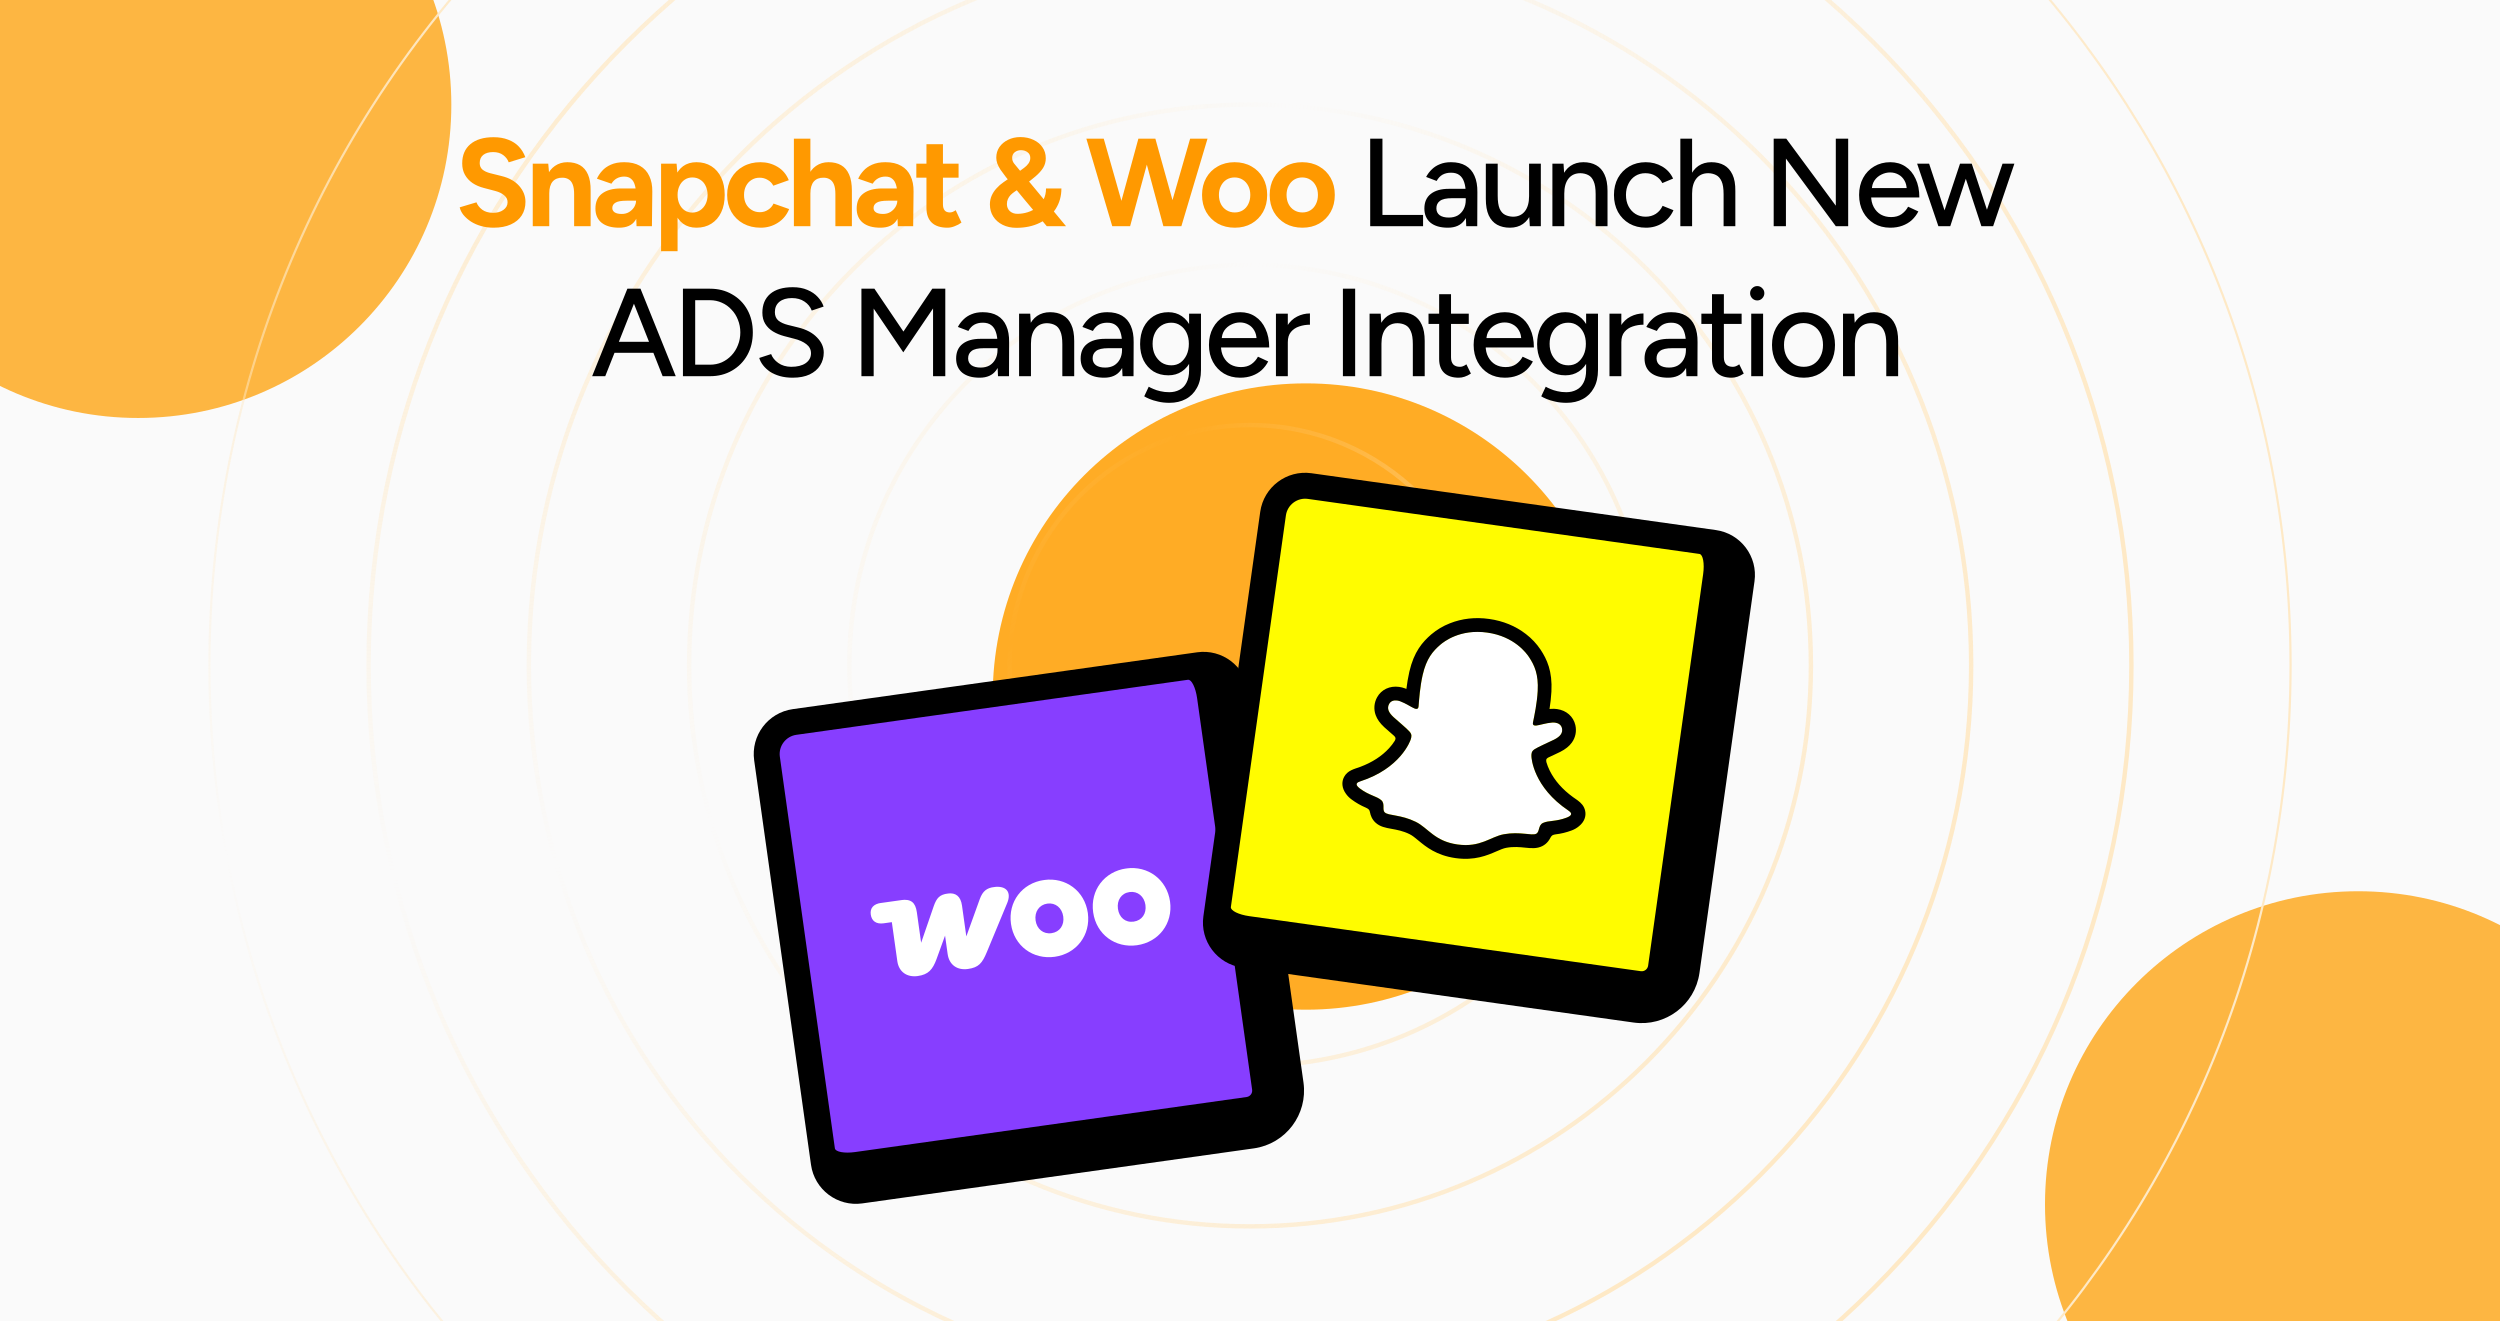 <svg width="350" height="185" viewBox="0 0 350 185" fill="none" xmlns="http://www.w3.org/2000/svg">
<g clip-path="url(#clip0_2460_72)">
<rect width="350" height="185" fill="#FAFAFA"/>
<g filter="url(#filter0_f_2460_72)">
<circle cx="19.343" cy="14.675" r="43.843" fill="#FDB642"/>
</g>
<g filter="url(#filter1_f_2460_72)">
<circle cx="182.819" cy="97.515" r="43.843" fill="#FFAC25"/>
</g>
<g filter="url(#filter2_f_2460_72)">
<circle cx="330.142" cy="168.617" r="43.843" fill="#FDB642"/>
</g>
<path d="M175 -52.514C255.456 -52.514 320.679 12.709 320.679 93.165C320.679 173.621 255.456 238.845 175 238.845C94.543 238.845 29.321 173.621 29.321 93.165C29.321 12.709 94.544 -52.514 175 -52.514ZM298.243 93.165C298.243 161.23 243.065 216.408 175 216.408C106.935 216.408 51.757 161.23 51.757 93.165C51.757 25.1 106.935 -30.078 175 -30.078C243.065 -30.078 298.243 25.1 298.243 93.165ZM275.807 93.165C275.807 148.839 230.674 193.973 175 193.973C119.326 193.972 74.193 148.839 74.193 93.165C74.193 37.491 119.326 -7.641 175 -7.642C230.674 -7.642 275.807 37.491 275.807 93.165ZM253.372 93.165C253.372 136.448 218.283 171.537 175 171.537C131.717 171.537 96.629 136.448 96.629 93.165C96.629 49.882 131.717 14.794 175 14.794C218.283 14.794 253.372 49.882 253.372 93.165ZM230.935 93.165C230.935 124.057 205.892 149.101 175 149.101C144.108 149.1 119.064 124.057 119.064 93.165C119.064 62.273 144.108 37.23 175 37.23C205.892 37.23 230.935 62.273 230.935 93.165ZM208.5 93.165C208.5 111.666 193.501 126.665 175 126.665C156.499 126.665 141.501 111.666 141.501 93.165C141.501 74.664 156.499 59.666 175 59.666C193.501 59.666 208.499 74.664 208.5 93.165ZM208.808 93.165C208.808 74.493 193.671 59.357 175 59.357C156.328 59.358 141.192 74.493 141.192 93.165C141.192 111.837 156.328 126.973 175 126.974C193.671 126.974 208.808 111.837 208.808 93.165ZM231.244 93.165C231.244 62.102 206.062 36.921 175 36.921C143.937 36.921 118.756 62.102 118.755 93.165C118.755 124.228 143.937 149.409 175 149.409C206.062 149.409 231.244 124.228 231.244 93.165ZM253.68 93.165C253.68 49.711 218.453 14.485 175 14.485C131.546 14.486 96.32 49.712 96.32 93.165C96.32 136.619 131.546 171.846 175 171.846C218.453 171.846 253.68 136.619 253.68 93.165ZM276.116 93.165C276.116 37.32 230.844 -7.95 175 -7.95C119.155 -7.95 73.885 37.321 73.884 93.165C73.884 149.01 119.155 194.281 175 194.281C230.844 194.281 276.116 149.01 276.116 93.165ZM298.551 93.165C298.551 24.929 243.235 -30.387 175 -30.387C106.764 -30.387 51.448 24.93 51.448 93.165C51.448 161.401 106.764 216.717 175 216.717C243.235 216.717 298.551 161.401 298.551 93.165Z" stroke="url(#paint0_radial_2460_72)" stroke-width="0.309"/>
<path d="M69.101 31.878C68.483 31.878 67.905 31.802 67.369 31.651C66.832 31.499 66.354 31.289 65.934 31.02C65.514 30.741 65.164 30.431 64.884 30.093C64.615 29.755 64.44 29.399 64.359 29.026L66.704 28.326C66.855 28.722 67.124 29.066 67.509 29.358C67.894 29.638 68.378 29.784 68.961 29.796C69.579 29.807 70.081 29.673 70.466 29.393C70.863 29.113 71.061 28.751 71.061 28.308C71.061 27.923 70.904 27.602 70.589 27.346C70.285 27.077 69.865 26.873 69.329 26.733L67.736 26.313C67.141 26.161 66.616 25.934 66.161 25.631C65.706 25.316 65.35 24.93 65.094 24.476C64.837 24.02 64.709 23.49 64.709 22.883C64.709 21.728 65.088 20.83 65.846 20.188C66.616 19.535 67.701 19.208 69.101 19.208C69.883 19.208 70.565 19.325 71.149 19.558C71.744 19.78 72.239 20.101 72.636 20.52C73.033 20.941 73.336 21.436 73.546 22.008L71.219 22.726C71.079 22.329 70.822 21.991 70.449 21.71C70.075 21.43 69.603 21.291 69.031 21.291C68.448 21.291 67.987 21.425 67.649 21.693C67.322 21.961 67.159 22.34 67.159 22.831C67.159 23.215 67.287 23.519 67.544 23.741C67.812 23.962 68.174 24.131 68.629 24.248L70.239 24.651C71.289 24.907 72.105 25.368 72.689 26.033C73.272 26.698 73.564 27.439 73.564 28.256C73.564 28.979 73.389 29.615 73.039 30.163C72.689 30.7 72.181 31.12 71.516 31.423C70.851 31.726 70.046 31.878 69.101 31.878ZM74.586 31.668V22.918H76.756L76.896 24.528V31.668H74.586ZM80.378 31.668V27.188H82.688V31.668H80.378ZM80.378 27.188C80.378 26.593 80.308 26.132 80.168 25.805C80.04 25.479 79.853 25.245 79.608 25.105C79.363 24.954 79.078 24.878 78.751 24.878C78.156 24.866 77.695 25.047 77.368 25.421C77.053 25.794 76.896 26.348 76.896 27.083H76.126C76.126 26.15 76.26 25.362 76.528 24.721C76.808 24.067 77.193 23.571 77.683 23.233C78.185 22.883 78.768 22.708 79.433 22.708C80.122 22.708 80.711 22.848 81.201 23.128C81.691 23.408 82.064 23.846 82.321 24.441C82.578 25.024 82.7 25.782 82.688 26.715V27.188H80.378ZM89.117 31.668L89.047 29.901V27.241C89.047 26.715 88.989 26.266 88.872 25.893C88.767 25.52 88.592 25.234 88.347 25.035C88.114 24.826 87.793 24.721 87.385 24.721C87.011 24.721 86.673 24.802 86.37 24.965C86.066 25.129 85.81 25.38 85.6 25.718L83.57 25.018C83.733 24.645 83.972 24.283 84.287 23.933C84.602 23.571 85.011 23.28 85.512 23.058C86.026 22.825 86.65 22.708 87.385 22.708C88.271 22.708 89.006 22.877 89.59 23.215C90.185 23.554 90.622 24.032 90.902 24.651C91.194 25.257 91.334 25.98 91.322 26.82L91.27 31.668H89.117ZM86.667 31.878C85.617 31.878 84.801 31.645 84.217 31.178C83.646 30.711 83.36 30.052 83.36 29.201C83.36 28.267 83.669 27.567 84.287 27.101C84.917 26.622 85.798 26.383 86.93 26.383H89.152V28.098H87.735C86.976 28.098 86.451 28.191 86.16 28.378C85.868 28.553 85.722 28.804 85.722 29.131C85.722 29.387 85.839 29.591 86.072 29.743C86.306 29.883 86.632 29.953 87.052 29.953C87.437 29.953 87.776 29.866 88.067 29.691C88.371 29.504 88.61 29.27 88.785 28.991C88.96 28.699 89.047 28.401 89.047 28.098H89.607C89.607 29.288 89.38 30.215 88.925 30.881C88.481 31.546 87.729 31.878 86.667 31.878ZM92.551 35.168V22.918H94.721L94.861 24.528V35.168H92.551ZM97.503 31.878C96.768 31.878 96.144 31.691 95.631 31.318C95.129 30.945 94.744 30.414 94.476 29.726C94.207 29.037 94.073 28.226 94.073 27.293C94.073 26.348 94.207 25.537 94.476 24.86C94.744 24.172 95.129 23.641 95.631 23.268C96.144 22.895 96.768 22.708 97.503 22.708C98.308 22.708 99.002 22.895 99.586 23.268C100.181 23.641 100.642 24.172 100.968 24.86C101.295 25.537 101.458 26.348 101.458 27.293C101.458 28.226 101.295 29.037 100.968 29.726C100.642 30.414 100.181 30.945 99.586 31.318C99.002 31.691 98.308 31.878 97.503 31.878ZM96.908 29.761C97.328 29.761 97.696 29.655 98.011 29.445C98.337 29.235 98.594 28.944 98.781 28.57C98.967 28.197 99.061 27.771 99.061 27.293C99.061 26.815 98.967 26.389 98.781 26.015C98.606 25.642 98.355 25.356 98.028 25.158C97.713 24.948 97.346 24.843 96.926 24.843C96.529 24.843 96.173 24.948 95.858 25.158C95.543 25.368 95.298 25.66 95.123 26.033C94.948 26.395 94.861 26.815 94.861 27.293C94.861 27.771 94.948 28.197 95.123 28.57C95.298 28.944 95.537 29.235 95.841 29.445C96.156 29.655 96.512 29.761 96.908 29.761ZM106.491 31.878C105.581 31.878 104.77 31.686 104.059 31.3C103.347 30.904 102.793 30.361 102.396 29.673C101.999 28.973 101.801 28.18 101.801 27.293C101.801 26.395 101.999 25.601 102.396 24.913C102.793 24.225 103.341 23.688 104.041 23.303C104.741 22.906 105.546 22.708 106.456 22.708C107.331 22.708 108.13 22.924 108.854 23.355C109.577 23.787 110.102 24.411 110.429 25.228L108.259 25.998C108.095 25.66 107.839 25.391 107.489 25.193C107.15 24.983 106.771 24.878 106.351 24.878C105.919 24.878 105.54 24.983 105.214 25.193C104.887 25.391 104.63 25.671 104.444 26.033C104.257 26.395 104.164 26.815 104.164 27.293C104.164 27.771 104.257 28.191 104.444 28.553C104.63 28.903 104.893 29.183 105.231 29.393C105.569 29.603 105.954 29.708 106.386 29.708C106.806 29.708 107.185 29.597 107.524 29.375C107.874 29.154 108.13 28.862 108.294 28.5L110.481 29.27C110.143 30.099 109.612 30.741 108.889 31.195C108.177 31.651 107.378 31.878 106.491 31.878ZM111.144 31.668V19.418H113.454V31.668H111.144ZM116.954 31.668V27.188H119.264V31.668H116.954ZM116.954 27.188C116.954 26.593 116.884 26.132 116.744 25.805C116.604 25.479 116.412 25.245 116.167 25.105C115.922 24.954 115.636 24.878 115.309 24.878C114.714 24.866 114.253 25.047 113.927 25.421C113.612 25.794 113.454 26.348 113.454 27.083H112.684C112.684 26.15 112.818 25.362 113.087 24.721C113.367 24.067 113.752 23.571 114.242 23.233C114.743 22.883 115.327 22.708 115.992 22.708C116.692 22.708 117.281 22.848 117.759 23.128C118.249 23.408 118.623 23.846 118.879 24.441C119.136 25.024 119.264 25.782 119.264 26.715V27.188H116.954ZM125.692 31.668L125.622 29.901V27.241C125.622 26.715 125.564 26.266 125.447 25.893C125.342 25.52 125.167 25.234 124.922 25.035C124.689 24.826 124.368 24.721 123.96 24.721C123.586 24.721 123.248 24.802 122.945 24.965C122.641 25.129 122.385 25.38 122.175 25.718L120.145 25.018C120.308 24.645 120.547 24.283 120.862 23.933C121.177 23.571 121.586 23.28 122.087 23.058C122.601 22.825 123.225 22.708 123.96 22.708C124.846 22.708 125.581 22.877 126.165 23.215C126.76 23.554 127.197 24.032 127.477 24.651C127.769 25.257 127.909 25.98 127.897 26.82L127.845 31.668H125.692ZM123.242 31.878C122.192 31.878 121.376 31.645 120.792 31.178C120.221 30.711 119.935 30.052 119.935 29.201C119.935 28.267 120.244 27.567 120.862 27.101C121.492 26.622 122.373 26.383 123.505 26.383H125.727V28.098H124.31C123.551 28.098 123.026 28.191 122.735 28.378C122.443 28.553 122.297 28.804 122.297 29.131C122.297 29.387 122.414 29.591 122.647 29.743C122.881 29.883 123.207 29.953 123.627 29.953C124.012 29.953 124.351 29.866 124.642 29.691C124.946 29.504 125.185 29.27 125.36 28.991C125.535 28.699 125.622 28.401 125.622 28.098H126.182C126.182 29.288 125.955 30.215 125.5 30.881C125.056 31.546 124.304 31.878 123.242 31.878ZM132.643 31.878C131.675 31.878 130.94 31.639 130.438 31.16C129.948 30.682 129.703 30 129.703 29.113V20.188H132.013V28.605C132.013 28.979 132.095 29.265 132.258 29.463C132.422 29.65 132.661 29.743 132.976 29.743C133.092 29.743 133.221 29.72 133.361 29.673C133.501 29.615 133.647 29.533 133.798 29.428L134.603 31.16C134.323 31.37 134.008 31.54 133.658 31.668C133.32 31.808 132.982 31.878 132.643 31.878ZM128.286 24.878V22.918H134.201V24.878H128.286ZM142.297 31.895C141.573 31.895 140.932 31.756 140.372 31.476C139.812 31.195 139.374 30.811 139.059 30.32C138.744 29.831 138.587 29.265 138.587 28.623C138.587 28.18 138.668 27.771 138.832 27.398C138.995 27.025 139.223 26.68 139.514 26.366C139.806 26.039 140.133 25.753 140.494 25.508L142.804 23.916C142.991 23.787 143.189 23.641 143.399 23.478C143.621 23.315 143.813 23.122 143.977 22.901C144.152 22.667 144.239 22.405 144.239 22.113C144.239 21.775 144.117 21.512 143.872 21.326C143.627 21.127 143.318 21.028 142.944 21.028C142.594 21.028 142.297 21.127 142.052 21.326C141.818 21.524 141.702 21.78 141.702 22.096C141.702 22.399 141.795 22.667 141.982 22.901C142.168 23.122 142.384 23.385 142.629 23.688L144.957 26.488L149.244 31.668H146.549L143.294 27.783L140.844 24.808C140.529 24.4 140.267 24.044 140.057 23.741C139.858 23.425 139.713 23.14 139.619 22.883C139.526 22.615 139.479 22.346 139.479 22.078C139.479 21.518 139.625 21.022 139.917 20.59C140.22 20.159 140.623 19.82 141.124 19.576C141.638 19.319 142.209 19.191 142.839 19.191C143.528 19.191 144.14 19.319 144.677 19.576C145.213 19.82 145.633 20.165 145.937 20.608C146.252 21.051 146.409 21.57 146.409 22.166C146.409 22.644 146.287 23.087 146.042 23.495C145.797 23.892 145.435 24.295 144.957 24.703C144.49 25.111 143.918 25.549 143.242 26.015L141.999 26.873C141.813 27.001 141.638 27.147 141.474 27.311C141.323 27.474 141.2 27.66 141.107 27.87C141.013 28.069 140.967 28.302 140.967 28.57C140.967 28.967 141.101 29.294 141.369 29.55C141.649 29.807 142.005 29.936 142.437 29.936C142.927 29.936 143.411 29.86 143.889 29.708C144.368 29.556 144.799 29.329 145.184 29.026C145.581 28.722 145.89 28.349 146.112 27.905C146.333 27.462 146.444 26.955 146.444 26.383H148.597C148.597 27.456 148.328 28.413 147.792 29.253C147.255 30.081 146.514 30.729 145.569 31.195C144.624 31.662 143.533 31.895 142.297 31.895ZM163.1 31.668L166.617 19.418H169.05L165.392 31.668H163.1ZM155.715 31.668L152.092 19.418H154.525L158.007 31.668H155.715ZM156.03 31.668L159.372 19.418H161.542L158.217 31.668H156.03ZM162.872 31.668L159.582 19.418H161.752L165.165 31.668H162.872ZM172.871 31.878C171.984 31.878 171.191 31.686 170.491 31.3C169.803 30.904 169.26 30.361 168.864 29.673C168.479 28.985 168.286 28.191 168.286 27.293C168.286 26.395 168.479 25.601 168.864 24.913C169.249 24.225 169.785 23.688 170.474 23.303C171.162 22.906 171.949 22.708 172.836 22.708C173.734 22.708 174.528 22.906 175.216 23.303C175.904 23.688 176.441 24.225 176.826 24.913C177.211 25.601 177.404 26.395 177.404 27.293C177.404 28.191 177.211 28.985 176.826 29.673C176.441 30.361 175.904 30.904 175.216 31.3C174.539 31.686 173.758 31.878 172.871 31.878ZM172.871 29.743C173.303 29.743 173.682 29.638 174.009 29.428C174.335 29.218 174.586 28.932 174.761 28.57C174.948 28.197 175.041 27.771 175.041 27.293C175.041 26.815 174.948 26.395 174.761 26.033C174.574 25.66 174.312 25.368 173.974 25.158C173.647 24.948 173.268 24.843 172.836 24.843C172.416 24.843 172.037 24.948 171.699 25.158C171.372 25.368 171.115 25.66 170.929 26.033C170.742 26.395 170.649 26.815 170.649 27.293C170.649 27.771 170.742 28.197 170.929 28.57C171.115 28.932 171.378 29.218 171.716 29.428C172.054 29.638 172.439 29.743 172.871 29.743ZM182.339 31.878C181.453 31.878 180.659 31.686 179.959 31.3C179.271 30.904 178.729 30.361 178.332 29.673C177.947 28.985 177.754 28.191 177.754 27.293C177.754 26.395 177.947 25.601 178.332 24.913C178.717 24.225 179.254 23.688 179.942 23.303C180.63 22.906 181.418 22.708 182.304 22.708C183.203 22.708 183.996 22.906 184.684 23.303C185.373 23.688 185.909 24.225 186.294 24.913C186.679 25.601 186.872 26.395 186.872 27.293C186.872 28.191 186.679 28.985 186.294 29.673C185.909 30.361 185.373 30.904 184.684 31.3C184.008 31.686 183.226 31.878 182.339 31.878ZM182.339 29.743C182.771 29.743 183.15 29.638 183.477 29.428C183.804 29.218 184.054 28.932 184.229 28.57C184.416 28.197 184.509 27.771 184.509 27.293C184.509 26.815 184.416 26.395 184.229 26.033C184.043 25.66 183.78 25.368 183.442 25.158C183.115 24.948 182.736 24.843 182.304 24.843C181.884 24.843 181.505 24.948 181.167 25.158C180.84 25.368 180.584 25.66 180.397 26.033C180.21 26.395 180.117 26.815 180.117 27.293C180.117 27.771 180.21 28.197 180.397 28.57C180.584 28.932 180.846 29.218 181.184 29.428C181.523 29.638 181.908 29.743 182.339 29.743Z" fill="#FF9900"/>
<path d="M191.828 31.668V19.418H193.543V30.093H199.23V31.668H191.828ZM205.275 31.668L205.205 30.145V27.101C205.205 26.459 205.129 25.922 204.978 25.491C204.838 25.059 204.616 24.732 204.313 24.511C204.021 24.289 203.63 24.178 203.14 24.178C202.685 24.178 202.288 24.271 201.95 24.458C201.623 24.645 201.349 24.936 201.128 25.333L199.658 24.773C199.868 24.376 200.13 24.026 200.445 23.723C200.76 23.408 201.139 23.163 201.583 22.988C202.026 22.801 202.545 22.708 203.14 22.708C203.968 22.708 204.657 22.871 205.205 23.198C205.753 23.525 206.162 23.997 206.43 24.616C206.71 25.234 206.844 25.998 206.833 26.908L206.815 31.668H205.275ZM202.703 31.878C201.664 31.878 200.853 31.645 200.27 31.178C199.698 30.7 199.413 30.041 199.413 29.201C199.413 28.302 199.71 27.62 200.305 27.153C200.912 26.675 201.752 26.436 202.825 26.436H205.258V27.748H203.28C202.475 27.748 201.909 27.876 201.583 28.133C201.256 28.378 201.093 28.722 201.093 29.166C201.093 29.574 201.244 29.895 201.548 30.128C201.863 30.35 202.294 30.46 202.843 30.46C203.321 30.46 203.735 30.361 204.085 30.163C204.435 29.953 204.709 29.661 204.908 29.288C205.106 28.915 205.205 28.489 205.205 28.011H205.783C205.783 29.201 205.526 30.145 205.013 30.846C204.511 31.534 203.741 31.878 202.703 31.878ZM214.176 31.668L214.071 30.058V22.918H215.716V31.668H214.176ZM208.016 27.398V22.918H209.679V27.398H208.016ZM209.679 27.398C209.679 28.18 209.766 28.78 209.941 29.201C210.128 29.62 210.384 29.912 210.711 30.076C211.038 30.239 211.405 30.326 211.814 30.338C212.525 30.338 213.079 30.087 213.476 29.585C213.873 29.084 214.071 28.378 214.071 27.468H214.789C214.789 28.39 214.649 29.183 214.369 29.848C214.1 30.501 213.715 31.003 213.214 31.353C212.712 31.703 212.099 31.878 211.376 31.878C210.699 31.878 210.104 31.738 209.591 31.458C209.089 31.178 208.699 30.741 208.419 30.145C208.15 29.55 208.016 28.78 208.016 27.835V27.398H209.679ZM217.336 31.668V22.918H218.893L218.998 24.528V31.668H217.336ZM223.391 31.668V27.188H225.053V31.668H223.391ZM223.391 27.188C223.391 26.395 223.297 25.794 223.111 25.386C222.936 24.965 222.685 24.674 222.358 24.511C222.043 24.347 221.676 24.26 221.256 24.248C220.544 24.248 219.99 24.499 219.593 25C219.196 25.502 218.998 26.208 218.998 27.118H218.281C218.281 26.196 218.415 25.409 218.683 24.756C218.963 24.09 219.354 23.583 219.856 23.233C220.369 22.883 220.976 22.708 221.676 22.708C222.364 22.708 222.959 22.848 223.461 23.128C223.974 23.408 224.365 23.846 224.633 24.441C224.913 25.024 225.053 25.794 225.053 26.75V27.188H223.391ZM230.435 31.878C229.56 31.878 228.784 31.686 228.108 31.3C227.431 30.904 226.9 30.361 226.515 29.673C226.142 28.985 225.955 28.191 225.955 27.293C225.955 26.395 226.142 25.601 226.515 24.913C226.9 24.225 227.425 23.688 228.09 23.303C228.767 22.906 229.537 22.708 230.4 22.708C231.252 22.708 232.016 22.906 232.693 23.303C233.381 23.7 233.894 24.265 234.233 25L232.728 25.631C232.506 25.199 232.185 24.86 231.765 24.616C231.357 24.37 230.884 24.248 230.348 24.248C229.823 24.248 229.356 24.376 228.948 24.633C228.539 24.89 228.219 25.251 227.985 25.718C227.752 26.173 227.635 26.698 227.635 27.293C227.635 27.888 227.752 28.413 227.985 28.868C228.219 29.323 228.545 29.685 228.965 29.953C229.385 30.21 229.858 30.338 230.383 30.338C230.919 30.338 231.398 30.204 231.818 29.936C232.238 29.655 232.553 29.282 232.763 28.816L234.285 29.428C233.947 30.198 233.434 30.799 232.745 31.23C232.069 31.662 231.299 31.878 230.435 31.878ZM235.248 31.668V19.418H236.893V31.668H235.248ZM241.303 31.668V27.188H242.948V31.668H241.303ZM241.303 27.188C241.303 26.395 241.209 25.794 241.023 25.386C240.836 24.965 240.579 24.674 240.253 24.511C239.938 24.347 239.576 24.26 239.168 24.248C238.444 24.248 237.884 24.499 237.488 25C237.091 25.502 236.893 26.208 236.893 27.118H236.193C236.193 26.196 236.327 25.409 236.595 24.756C236.875 24.09 237.266 23.583 237.768 23.233C238.281 22.883 238.888 22.708 239.588 22.708C240.276 22.708 240.871 22.848 241.373 23.128C241.874 23.408 242.265 23.846 242.545 24.441C242.825 25.024 242.959 25.794 242.948 26.75V27.188H241.303ZM248.315 31.668V19.418H250.082L257.012 28.798V19.418H258.745V31.668H257.012L250.03 22.201V31.668H248.315ZM264.632 31.878C263.78 31.878 263.028 31.686 262.374 31.3C261.721 30.904 261.208 30.361 260.834 29.673C260.461 28.985 260.274 28.191 260.274 27.293C260.274 26.395 260.461 25.601 260.834 24.913C261.208 24.225 261.721 23.688 262.374 23.303C263.039 22.906 263.798 22.708 264.649 22.708C265.454 22.708 266.16 22.912 266.767 23.32C267.374 23.717 267.846 24.289 268.184 25.035C268.534 25.77 268.709 26.64 268.709 27.643H261.639L261.954 27.381C261.954 27.999 262.077 28.535 262.322 28.991C262.567 29.445 262.899 29.796 263.319 30.041C263.739 30.274 264.218 30.39 264.754 30.39C265.338 30.39 265.822 30.256 266.207 29.988C266.604 29.708 266.913 29.358 267.134 28.938L268.569 29.603C268.336 30.058 268.033 30.46 267.659 30.811C267.286 31.149 266.843 31.411 266.329 31.598C265.828 31.785 265.262 31.878 264.632 31.878ZM262.059 26.593L261.727 26.331H267.257L266.942 26.593C266.942 26.08 266.837 25.642 266.627 25.28C266.417 24.907 266.137 24.627 265.787 24.441C265.437 24.242 265.046 24.143 264.614 24.143C264.194 24.143 263.786 24.242 263.389 24.441C263.004 24.627 262.684 24.901 262.427 25.263C262.182 25.625 262.059 26.068 262.059 26.593ZM277.393 31.668L280.351 22.918H282.013L279.038 31.668H277.393ZM271.496 31.668L274.401 22.918H275.906L273.036 31.668H271.496ZM271.373 31.668L268.398 22.918H270.078L272.966 31.668H271.373ZM277.393 31.668L274.523 22.918H276.046L278.933 31.668H277.393ZM92.768 52.668L87.92 40.418H89.67L94.605 52.668H92.768ZM82.898 52.668L87.833 40.418H89.583L84.735 52.668H82.898ZM85.225 49.395V47.855H92.278V49.395H85.225ZM95.612 52.668V40.418H99.392C100.559 40.418 101.591 40.681 102.49 41.206C103.4 41.719 104.111 42.436 104.625 43.358C105.138 44.28 105.395 45.341 105.395 46.543C105.395 47.733 105.138 48.789 104.625 49.711C104.111 50.632 103.4 51.355 102.49 51.88C101.591 52.406 100.559 52.668 99.392 52.668H95.612ZM97.327 51.058H99.392C99.987 51.058 100.541 50.947 101.055 50.725C101.568 50.492 102.017 50.171 102.402 49.763C102.799 49.343 103.102 48.859 103.312 48.31C103.534 47.762 103.645 47.173 103.645 46.543C103.645 45.913 103.534 45.324 103.312 44.776C103.102 44.227 102.799 43.749 102.402 43.34C102.017 42.92 101.568 42.6 101.055 42.378C100.541 42.145 99.987 42.028 99.392 42.028H97.327V51.058ZM110.967 52.878C110.313 52.878 109.718 52.802 109.182 52.651C108.657 52.499 108.196 52.295 107.799 52.038C107.414 51.77 107.093 51.472 106.837 51.145C106.58 50.819 106.399 50.475 106.294 50.113L107.957 49.571C108.132 50.049 108.464 50.463 108.954 50.813C109.444 51.163 110.045 51.344 110.757 51.355C111.62 51.355 112.297 51.186 112.787 50.848C113.288 50.498 113.539 50.037 113.539 49.465C113.539 48.941 113.323 48.515 112.892 48.188C112.46 47.85 111.888 47.593 111.177 47.418L109.759 47.05C109.199 46.899 108.686 46.683 108.219 46.403C107.764 46.123 107.402 45.767 107.134 45.336C106.866 44.904 106.732 44.385 106.732 43.778C106.732 42.658 107.093 41.783 107.817 41.153C108.552 40.523 109.608 40.208 110.984 40.208C111.778 40.208 112.466 40.336 113.049 40.593C113.633 40.838 114.111 41.165 114.484 41.573C114.869 41.981 115.143 42.431 115.307 42.92L113.644 43.48C113.446 42.956 113.108 42.535 112.629 42.221C112.151 41.894 111.562 41.73 110.862 41.73C110.127 41.73 109.543 41.906 109.112 42.255C108.692 42.605 108.482 43.084 108.482 43.691C108.482 44.204 108.645 44.6 108.972 44.88C109.31 45.149 109.759 45.353 110.319 45.493L111.737 45.843C112.88 46.123 113.761 46.59 114.379 47.243C115.009 47.885 115.324 48.59 115.324 49.361C115.324 50.026 115.155 50.626 114.817 51.163C114.49 51.688 114 52.108 113.347 52.423C112.705 52.726 111.912 52.878 110.967 52.878ZM120.599 52.668V40.418H122.419L126.479 46.42L130.522 40.418H132.342V52.668H130.627V43.183L126.462 49.325L122.314 43.2V52.668H120.599ZM139.721 52.668L139.651 51.145V48.1C139.651 47.459 139.575 46.922 139.423 46.49C139.283 46.059 139.061 45.732 138.758 45.511C138.466 45.289 138.076 45.178 137.586 45.178C137.131 45.178 136.734 45.271 136.396 45.458C136.069 45.645 135.795 45.936 135.573 46.333L134.103 45.773C134.313 45.376 134.576 45.026 134.891 44.723C135.206 44.408 135.585 44.163 136.028 43.988C136.471 43.801 136.991 43.708 137.586 43.708C138.414 43.708 139.102 43.871 139.651 44.198C140.199 44.525 140.607 44.997 140.876 45.615C141.156 46.234 141.29 46.998 141.278 47.908L141.261 52.668H139.721ZM137.148 52.878C136.11 52.878 135.299 52.645 134.716 52.178C134.144 51.7 133.858 51.041 133.858 50.2C133.858 49.302 134.156 48.62 134.751 48.153C135.357 47.675 136.197 47.435 137.271 47.435H139.703V48.748H137.726C136.921 48.748 136.355 48.876 136.028 49.133C135.701 49.378 135.538 49.722 135.538 50.166C135.538 50.574 135.69 50.895 135.993 51.128C136.308 51.35 136.74 51.461 137.288 51.461C137.766 51.461 138.181 51.361 138.531 51.163C138.881 50.953 139.155 50.661 139.353 50.288C139.551 49.915 139.651 49.489 139.651 49.011H140.228C140.228 50.2 139.971 51.145 139.458 51.846C138.956 52.534 138.186 52.878 137.148 52.878ZM142.671 52.668V43.918H144.229L144.334 45.528V52.668H142.671ZM148.726 52.668V48.188H150.389V52.668H148.726ZM148.726 48.188C148.726 47.395 148.633 46.794 148.446 46.386C148.271 45.965 148.021 45.674 147.694 45.511C147.379 45.347 147.011 45.26 146.591 45.248C145.88 45.248 145.326 45.499 144.929 46.001C144.532 46.502 144.334 47.208 144.334 48.118H143.616C143.616 47.196 143.751 46.409 144.019 45.755C144.299 45.09 144.69 44.583 145.191 44.233C145.705 43.883 146.311 43.708 147.011 43.708C147.7 43.708 148.295 43.848 148.796 44.128C149.31 44.408 149.701 44.846 149.969 45.441C150.249 46.024 150.389 46.794 150.389 47.751V48.188H148.726ZM157.154 52.668L157.084 51.145V48.1C157.084 47.459 157.008 46.922 156.856 46.49C156.716 46.059 156.494 45.732 156.191 45.511C155.899 45.289 155.509 45.178 155.019 45.178C154.564 45.178 154.167 45.271 153.829 45.458C153.502 45.645 153.228 45.936 153.006 46.333L151.536 45.773C151.746 45.376 152.009 45.026 152.324 44.723C152.639 44.408 153.018 44.163 153.461 43.988C153.904 43.801 154.424 43.708 155.019 43.708C155.847 43.708 156.535 43.871 157.084 44.198C157.632 44.525 158.04 44.997 158.309 45.615C158.589 46.234 158.723 46.998 158.711 47.908L158.694 52.668H157.154ZM154.581 52.878C153.543 52.878 152.732 52.645 152.149 52.178C151.577 51.7 151.291 51.041 151.291 50.2C151.291 49.302 151.589 48.62 152.184 48.153C152.79 47.675 153.63 47.435 154.704 47.435H157.136V48.748H155.159C154.354 48.748 153.788 48.876 153.461 49.133C153.134 49.378 152.971 49.722 152.971 50.166C152.971 50.574 153.123 50.895 153.426 51.128C153.741 51.35 154.173 51.461 154.721 51.461C155.199 51.461 155.614 51.361 155.964 51.163C156.314 50.953 156.588 50.661 156.786 50.288C156.984 49.915 157.084 49.489 157.084 49.011H157.661C157.661 50.2 157.404 51.145 156.891 51.846C156.389 52.534 155.619 52.878 154.581 52.878ZM163.727 56.395C163.144 56.395 162.613 56.337 162.134 56.221C161.656 56.115 161.254 55.993 160.927 55.853C160.6 55.713 160.355 55.59 160.192 55.486L160.822 54.138C160.974 54.231 161.189 54.336 161.469 54.453C161.749 54.581 162.076 54.686 162.449 54.768C162.823 54.861 163.237 54.908 163.692 54.908C164.229 54.908 164.707 54.797 165.127 54.575C165.547 54.365 165.874 54.033 166.107 53.578C166.352 53.123 166.474 52.54 166.474 51.828V43.918H168.137V51.793C168.137 52.796 167.944 53.636 167.559 54.313C167.186 55.001 166.667 55.52 166.002 55.87C165.349 56.221 164.59 56.395 163.727 56.395ZM163.569 52.545C162.776 52.545 162.082 52.365 161.487 52.003C160.904 51.63 160.443 51.116 160.104 50.463C159.778 49.798 159.614 49.034 159.614 48.17C159.614 47.272 159.778 46.49 160.104 45.825C160.443 45.16 160.904 44.641 161.487 44.268C162.082 43.895 162.776 43.708 163.569 43.708C164.293 43.708 164.923 43.895 165.459 44.268C166.008 44.641 166.428 45.166 166.719 45.843C167.023 46.508 167.174 47.29 167.174 48.188C167.174 49.051 167.023 49.816 166.719 50.48C166.428 51.134 166.008 51.641 165.459 52.003C164.923 52.365 164.293 52.545 163.569 52.545ZM163.989 51.145C164.479 51.145 164.905 51.017 165.267 50.761C165.629 50.492 165.914 50.136 166.124 49.693C166.334 49.238 166.439 48.719 166.439 48.136C166.439 47.552 166.334 47.039 166.124 46.596C165.914 46.152 165.623 45.808 165.249 45.563C164.888 45.306 164.462 45.178 163.972 45.178C163.459 45.178 163.004 45.306 162.607 45.563C162.222 45.808 161.919 46.152 161.697 46.596C161.475 47.039 161.364 47.552 161.364 48.136C161.364 48.719 161.475 49.238 161.697 49.693C161.93 50.136 162.239 50.492 162.624 50.761C163.021 51.017 163.476 51.145 163.989 51.145ZM173.611 52.878C172.76 52.878 172.007 52.685 171.354 52.3C170.701 51.904 170.187 51.361 169.814 50.673C169.441 49.985 169.254 49.191 169.254 48.293C169.254 47.395 169.441 46.601 169.814 45.913C170.187 45.225 170.701 44.688 171.354 44.303C172.019 43.906 172.777 43.708 173.629 43.708C174.434 43.708 175.14 43.912 175.746 44.321C176.353 44.717 176.826 45.289 177.164 46.035C177.514 46.77 177.689 47.64 177.689 48.643H170.619L170.934 48.38C170.934 48.999 171.056 49.535 171.301 49.99C171.546 50.446 171.879 50.795 172.299 51.041C172.719 51.274 173.197 51.391 173.734 51.391C174.317 51.391 174.801 51.256 175.186 50.988C175.583 50.708 175.892 50.358 176.114 49.938L177.549 50.603C177.316 51.058 177.012 51.461 176.639 51.81C176.266 52.149 175.822 52.411 175.309 52.598C174.807 52.785 174.241 52.878 173.611 52.878ZM171.039 47.593L170.706 47.331H176.236L175.921 47.593C175.921 47.08 175.816 46.642 175.606 46.281C175.396 45.907 175.116 45.627 174.766 45.441C174.416 45.242 174.026 45.143 173.594 45.143C173.174 45.143 172.766 45.242 172.369 45.441C171.984 45.627 171.663 45.901 171.406 46.263C171.161 46.625 171.039 47.068 171.039 47.593ZM179.646 47.961C179.646 47.016 179.827 46.245 180.189 45.651C180.55 45.056 181.017 44.612 181.589 44.321C182.16 44.029 182.761 43.883 183.391 43.883V45.458C182.866 45.458 182.365 45.54 181.886 45.703C181.42 45.855 181.035 46.111 180.731 46.473C180.44 46.823 180.294 47.301 180.294 47.908L179.646 47.961ZM178.631 52.668V43.918H180.294V52.668H178.631ZM188.007 52.668V40.418H189.722V52.668H188.007ZM191.741 52.668V43.918H193.299L193.404 45.528V52.668H191.741ZM197.796 52.668V48.188H199.459V52.668H197.796ZM197.796 48.188C197.796 47.395 197.703 46.794 197.516 46.386C197.341 45.965 197.09 45.674 196.764 45.511C196.449 45.347 196.081 45.26 195.661 45.248C194.95 45.248 194.395 45.499 193.999 46.001C193.602 46.502 193.404 47.208 193.404 48.118H192.686C192.686 47.196 192.82 46.409 193.089 45.755C193.369 45.09 193.76 44.583 194.261 44.233C194.775 43.883 195.381 43.708 196.081 43.708C196.77 43.708 197.365 43.848 197.866 44.128C198.38 44.408 198.77 44.846 199.039 45.441C199.319 46.024 199.459 46.794 199.459 47.751V48.188H197.796ZM204.228 52.878C203.353 52.878 202.677 52.656 202.198 52.213C201.72 51.758 201.481 51.111 201.481 50.27V41.188H203.143V50.026C203.143 50.457 203.248 50.79 203.458 51.023C203.68 51.245 203.995 51.355 204.403 51.355C204.52 51.355 204.648 51.332 204.788 51.285C204.928 51.239 205.097 51.145 205.296 51.005L205.926 52.3C205.622 52.499 205.331 52.645 205.051 52.738C204.782 52.831 204.508 52.878 204.228 52.878ZM199.993 45.353V43.918H205.628V45.353H199.993ZM210.666 52.878C209.815 52.878 209.062 52.685 208.409 52.3C207.755 51.904 207.242 51.361 206.869 50.673C206.495 49.985 206.309 49.191 206.309 48.293C206.309 47.395 206.495 46.601 206.869 45.913C207.242 45.225 207.755 44.688 208.409 44.303C209.074 43.906 209.832 43.708 210.684 43.708C211.489 43.708 212.195 43.912 212.801 44.321C213.408 44.717 213.88 45.289 214.219 46.035C214.569 46.77 214.744 47.64 214.744 48.643H207.674L207.989 48.38C207.989 48.999 208.111 49.535 208.356 49.99C208.601 50.446 208.934 50.795 209.354 51.041C209.774 51.274 210.252 51.391 210.789 51.391C211.372 51.391 211.856 51.256 212.241 50.988C212.638 50.708 212.947 50.358 213.169 49.938L214.604 50.603C214.37 51.058 214.067 51.461 213.694 51.81C213.32 52.149 212.877 52.411 212.364 52.598C211.862 52.785 211.296 52.878 210.666 52.878ZM208.094 47.593L207.761 47.331H213.291L212.976 47.593C212.976 47.08 212.871 46.642 212.661 46.281C212.451 45.907 212.171 45.627 211.821 45.441C211.471 45.242 211.08 45.143 210.649 45.143C210.229 45.143 209.82 45.242 209.424 45.441C209.039 45.627 208.718 45.901 208.461 46.263C208.216 46.625 208.094 47.068 208.094 47.593ZM219.309 56.395C218.725 56.395 218.194 56.337 217.716 56.221C217.238 56.115 216.835 55.993 216.509 55.853C216.182 55.713 215.937 55.59 215.774 55.486L216.404 54.138C216.555 54.231 216.771 54.336 217.051 54.453C217.331 54.581 217.658 54.686 218.031 54.768C218.404 54.861 218.819 54.908 219.274 54.908C219.81 54.908 220.289 54.797 220.709 54.575C221.129 54.365 221.455 54.033 221.689 53.578C221.934 53.123 222.056 52.54 222.056 51.828V43.918H223.719V51.793C223.719 52.796 223.526 53.636 223.141 54.313C222.768 55.001 222.249 55.52 221.584 55.87C220.93 56.221 220.172 56.395 219.309 56.395ZM219.151 52.545C218.358 52.545 217.664 52.365 217.069 52.003C216.485 51.63 216.024 51.116 215.686 50.463C215.359 49.798 215.196 49.034 215.196 48.17C215.196 47.272 215.359 46.49 215.686 45.825C216.024 45.16 216.485 44.641 217.069 44.268C217.664 43.895 218.358 43.708 219.151 43.708C219.874 43.708 220.504 43.895 221.041 44.268C221.589 44.641 222.009 45.166 222.301 45.843C222.604 46.508 222.756 47.29 222.756 48.188C222.756 49.051 222.604 49.816 222.301 50.48C222.009 51.134 221.589 51.641 221.041 52.003C220.504 52.365 219.874 52.545 219.151 52.545ZM219.571 51.145C220.061 51.145 220.487 51.017 220.849 50.761C221.21 50.492 221.496 50.136 221.706 49.693C221.916 49.238 222.021 48.719 222.021 48.136C222.021 47.552 221.916 47.039 221.706 46.596C221.496 46.152 221.204 45.808 220.831 45.563C220.469 45.306 220.044 45.178 219.554 45.178C219.04 45.178 218.585 45.306 218.189 45.563C217.804 45.808 217.5 46.152 217.279 46.596C217.057 47.039 216.946 47.552 216.946 48.136C216.946 48.719 217.057 49.238 217.279 49.693C217.512 50.136 217.821 50.492 218.206 50.761C218.603 51.017 219.058 51.145 219.571 51.145ZM226.341 47.961C226.341 47.016 226.521 46.245 226.883 45.651C227.245 45.056 227.711 44.612 228.283 44.321C228.855 44.029 229.456 43.883 230.086 43.883V45.458C229.561 45.458 229.059 45.54 228.581 45.703C228.114 45.855 227.729 46.111 227.426 46.473C227.134 46.823 226.988 47.301 226.988 47.908L226.341 47.961ZM225.326 52.668V43.918H226.988V52.668H225.326ZM236.099 52.668L236.029 51.145V48.1C236.029 47.459 235.953 46.922 235.802 46.49C235.662 46.059 235.44 45.732 235.137 45.511C234.845 45.289 234.454 45.178 233.964 45.178C233.509 45.178 233.112 45.271 232.774 45.458C232.447 45.645 232.173 45.936 231.952 46.333L230.482 45.773C230.692 45.376 230.954 45.026 231.269 44.723C231.584 44.408 231.963 44.163 232.407 43.988C232.85 43.801 233.369 43.708 233.964 43.708C234.792 43.708 235.481 43.871 236.029 44.198C236.577 44.525 236.986 44.997 237.254 45.615C237.534 46.234 237.668 46.998 237.657 47.908L237.639 52.668H236.099ZM233.527 52.878C232.488 52.878 231.677 52.645 231.094 52.178C230.522 51.7 230.237 51.041 230.237 50.2C230.237 49.302 230.534 48.62 231.129 48.153C231.736 47.675 232.576 47.435 233.649 47.435H236.082V48.748H234.104C233.299 48.748 232.733 48.876 232.407 49.133C232.08 49.378 231.917 49.722 231.917 50.166C231.917 50.574 232.068 50.895 232.372 51.128C232.687 51.35 233.118 51.461 233.667 51.461C234.145 51.461 234.559 51.361 234.909 51.163C235.259 50.953 235.533 50.661 235.732 50.288C235.93 49.915 236.029 49.489 236.029 49.011H236.607C236.607 50.2 236.35 51.145 235.837 51.846C235.335 52.534 234.565 52.878 233.527 52.878ZM242.427 52.878C241.552 52.878 240.876 52.656 240.397 52.213C239.919 51.758 239.68 51.111 239.68 50.27V41.188H241.342V50.026C241.342 50.457 241.447 50.79 241.657 51.023C241.879 51.245 242.194 51.355 242.602 51.355C242.719 51.355 242.847 51.332 242.987 51.285C243.127 51.239 243.297 51.145 243.495 51.005L244.125 52.3C243.822 52.499 243.53 52.645 243.25 52.738C242.982 52.831 242.707 52.878 242.427 52.878ZM238.192 45.353V43.918H243.827V45.353H238.192ZM245.171 52.668V43.918H246.834V52.668H245.171ZM246.011 42.063C245.743 42.063 245.51 41.964 245.311 41.766C245.113 41.556 245.014 41.316 245.014 41.048C245.014 40.768 245.113 40.535 245.311 40.348C245.51 40.15 245.743 40.05 246.011 40.05C246.291 40.05 246.525 40.15 246.711 40.348C246.91 40.535 247.009 40.768 247.009 41.048C247.009 41.316 246.91 41.556 246.711 41.766C246.525 41.964 246.291 42.063 246.011 42.063ZM252.525 52.878C251.65 52.878 250.88 52.685 250.215 52.3C249.55 51.904 249.025 51.361 248.64 50.673C248.267 49.985 248.08 49.191 248.08 48.293C248.08 47.395 248.267 46.601 248.64 45.913C249.014 45.225 249.533 44.688 250.198 44.303C250.863 43.906 251.627 43.708 252.49 43.708C253.354 43.708 254.118 43.906 254.783 44.303C255.448 44.688 255.967 45.225 256.34 45.913C256.714 46.601 256.9 47.395 256.9 48.293C256.9 49.191 256.714 49.985 256.34 50.673C255.967 51.361 255.448 51.904 254.783 52.3C254.13 52.685 253.377 52.878 252.525 52.878ZM252.525 51.355C253.05 51.355 253.517 51.227 253.925 50.971C254.334 50.702 254.649 50.34 254.87 49.886C255.104 49.431 255.22 48.9 255.22 48.293C255.22 47.686 255.104 47.156 254.87 46.7C254.649 46.245 254.328 45.89 253.908 45.633C253.488 45.365 253.015 45.23 252.49 45.23C251.954 45.23 251.481 45.365 251.073 45.633C250.665 45.89 250.344 46.245 250.11 46.7C249.877 47.156 249.76 47.686 249.76 48.293C249.76 48.9 249.877 49.431 250.11 49.886C250.344 50.34 250.67 50.702 251.09 50.971C251.51 51.227 251.989 51.355 252.525 51.355ZM258.022 52.668V43.918H259.579L259.684 45.528V52.668H258.022ZM264.077 52.668V48.188H265.739V52.668H264.077ZM264.077 48.188C264.077 47.395 263.983 46.794 263.797 46.386C263.622 45.965 263.371 45.674 263.044 45.511C262.729 45.347 262.362 45.26 261.942 45.248C261.23 45.248 260.676 45.499 260.279 46.001C259.883 46.502 259.684 47.208 259.684 48.118H258.967C258.967 47.196 259.101 46.409 259.369 45.755C259.649 45.09 260.04 44.583 260.542 44.233C261.055 43.883 261.662 43.708 262.362 43.708C263.05 43.708 263.645 43.848 264.147 44.128C264.66 44.408 265.051 44.846 265.319 45.441C265.599 46.024 265.739 46.794 265.739 47.751V48.188H264.077Z" fill="black"/>
<mask id="path-6-outside-1_2460_72" maskUnits="userSpaceOnUse" x="104.491" y="90.124" width="80.19" height="80.19" fill="black">
<rect fill="white" x="104.491" y="90.124" width="80.19" height="80.19"/>
<path d="M107.382 106.2C107.033 103.719 108.762 101.424 111.243 101.076L166.063 93.371C168.545 93.022 170.839 94.751 171.188 97.233L178.893 152.053C179.241 154.535 177.512 156.829 175.031 157.178L120.211 164.882C117.729 165.231 115.435 163.502 115.086 161.02L107.382 106.2Z"/>
</mask>
<path d="M107.382 106.2C107.033 103.719 108.762 101.424 111.243 101.076L166.063 93.371C168.545 93.022 170.839 94.751 171.188 97.233L178.893 152.053C179.241 154.535 177.512 156.829 175.031 157.178L120.211 164.882C117.729 165.231 115.435 163.502 115.086 161.02L107.382 106.2Z" fill="#873EFF"/>
<path d="M105.584 106.453C105.096 102.979 107.517 99.766 110.991 99.278L167.608 91.321C171.082 90.833 174.295 93.254 174.783 96.728L167.593 97.738C167.384 96.249 166.812 95.099 166.316 95.168L111.496 102.873C110.007 103.082 108.97 104.459 109.179 105.948L105.584 106.453ZM182.487 151.548C183.115 156.015 180.003 160.145 175.536 160.773L120.716 168.477C117.242 168.965 114.029 166.545 113.541 163.07L116.883 160.768C116.953 161.264 118.217 161.497 119.706 161.288L174.526 153.583C175.022 153.513 175.368 153.054 175.298 152.558L182.487 151.548ZM120.716 168.477C117.242 168.965 114.029 166.545 113.541 163.07L105.584 106.453C105.096 102.979 107.517 99.766 110.991 99.278L111.496 102.873C110.007 103.082 108.97 104.459 109.179 105.948L116.883 160.768C116.953 161.264 118.217 161.497 119.706 161.288L120.716 168.477ZM167.608 91.321C171.082 90.833 174.295 93.254 174.783 96.728L182.487 151.548C183.115 156.015 180.003 160.145 175.536 160.773L174.526 153.583C175.022 153.513 175.368 153.054 175.298 152.558L167.593 97.738C167.384 96.249 166.812 95.099 166.316 95.168L167.608 91.321Z" fill="black" mask="url(#path-6-outside-1_2460_72)"/>
<g clip-path="url(#clip1_2460_72)">
<path fill-rule="evenodd" clip-rule="evenodd" d="M139.137 124.187C138.169 124.324 137.583 124.729 137.169 125.872L135.286 131.097L134.679 126.775C134.497 125.486 133.801 124.937 132.675 125.096C131.549 125.254 131.13 125.705 130.72 126.87L128.959 131.987L128.358 127.71C128.164 126.33 127.519 125.82 126.145 126.013L123.353 126.406C122.295 126.554 121.779 127.135 121.907 128.04C122.034 128.945 122.673 129.409 123.709 129.263L124.857 129.102L125.623 134.555C125.84 136.094 127.003 136.853 128.489 136.645C129.975 136.436 130.568 135.752 131.117 134.268L132.308 130.985L132.671 133.565C132.884 135.081 134.005 135.869 135.514 135.657C137.022 135.445 137.512 134.846 138.164 133.277L141.011 126.416C141.628 124.922 140.916 123.937 139.114 124.191C139.114 124.191 139.114 124.191 139.137 124.187Z" fill="white"/>
<path fill-rule="evenodd" clip-rule="evenodd" d="M146.162 123.201C143.1 123.631 141.102 126.242 141.537 129.342C141.973 132.443 144.633 134.376 147.672 133.949C150.712 133.522 152.71 130.91 152.3 127.83C151.864 124.73 149.202 122.774 146.162 123.201ZM147.208 130.645C146.06 130.807 145.151 130.058 144.982 128.858C144.814 127.659 145.478 126.666 146.626 126.504C147.774 126.343 148.687 127.115 148.855 128.314C149.024 129.513 148.379 130.481 147.208 130.645Z" fill="white"/>
<path fill-rule="evenodd" clip-rule="evenodd" d="M157.668 121.584C154.628 122.011 152.607 124.625 153.043 127.725C153.479 130.825 156.139 132.759 159.178 132.332C162.218 131.905 164.238 129.29 163.806 126.213C163.373 123.135 160.707 121.156 157.668 121.584ZM158.714 129.028C157.543 129.193 156.679 128.437 156.511 127.238C156.342 126.039 156.984 125.049 158.132 124.887C159.28 124.726 160.192 125.498 160.361 126.697C160.529 127.896 159.885 128.864 158.714 129.028Z" fill="white"/>
</g>
<mask id="path-11-outside-2_2460_72" maskUnits="userSpaceOnUse" x="167.277" y="65.159" width="80.19" height="80.19" fill="black">
<rect fill="white" x="167.277" y="65.159" width="80.19" height="80.19"/>
<path d="M178.229 71.911C178.578 69.43 180.872 67.701 183.354 68.049L238.174 75.754C240.655 76.103 242.384 78.397 242.036 80.879L234.331 135.699C233.982 138.18 231.688 139.909 229.206 139.561L174.386 131.856C171.905 131.507 170.176 129.213 170.524 126.731L178.229 71.911Z"/>
</mask>
<path d="M178.229 71.911C178.578 69.43 180.872 67.701 183.354 68.049L238.174 75.754C240.655 76.103 242.384 78.397 242.036 80.879L234.331 135.699C233.982 138.18 231.688 139.909 229.206 139.561L174.386 131.856C171.905 131.507 170.176 129.213 170.524 126.731L178.229 71.911Z" fill="#FFFC00"/>
<path d="M176.431 71.659C176.92 68.184 180.132 65.764 183.606 66.252L240.224 74.209C243.698 74.697 246.119 77.91 245.63 81.384L238.441 80.374C238.65 78.885 238.417 77.621 237.921 77.551L183.101 69.847C181.612 69.638 180.235 70.675 180.026 72.164L176.431 71.659ZM237.926 136.204C237.298 140.671 233.168 143.783 228.701 143.155L173.881 135.451C170.407 134.963 167.986 131.75 168.474 128.276L172.322 126.984C172.252 127.48 173.403 128.052 174.892 128.261L229.711 135.966C230.208 136.036 230.667 135.69 230.736 135.194L237.926 136.204ZM173.881 135.451C170.407 134.963 167.986 131.75 168.474 128.276L176.431 71.659C176.92 68.184 180.132 65.764 183.606 66.252L183.101 69.847C181.612 69.638 180.235 70.675 180.026 72.164L172.322 126.984C172.252 127.48 173.403 128.052 174.892 128.261L173.881 135.451ZM240.224 74.209C243.698 74.697 246.119 77.91 245.63 81.384L237.926 136.204C237.298 140.671 233.168 143.783 228.701 143.155L229.711 135.966C230.208 136.036 230.667 135.69 230.736 135.194L238.441 80.374C238.65 78.885 238.417 77.621 237.921 77.551L240.224 74.209Z" fill="black" mask="url(#path-11-outside-2_2460_72)"/>
<path d="M219.588 113.488C214.682 110.199 214.396 106.147 214.4 105.85C214.404 105.49 214.392 105.205 214.833 104.9C215.258 104.606 217.071 103.807 217.58 103.549C218.42 103.122 218.832 102.635 218.676 101.943C218.566 101.465 218.167 101.234 217.722 101.172C217.581 101.152 217.439 101.148 217.297 101.16C216.431 101.224 215.555 101.531 215.067 101.578C215.008 101.585 214.948 101.584 214.89 101.577C214.638 101.542 214.558 101.416 214.625 101.116C214.813 100.206 215.19 98.43 215.281 96.734C215.406 94.401 214.823 93.154 214.083 92.02C213.726 91.471 212.041 89.088 208.22 88.551C204.398 88.014 202.124 89.84 201.633 90.264C200.607 91.15 199.703 92.188 199.182 94.465C198.802 96.12 198.68 97.931 198.605 98.859C198.582 99.15 198.475 99.264 198.223 99.228C198.165 99.219 198.108 99.203 198.053 99.181C197.597 99.001 196.84 98.465 196.025 98.164C195.892 98.114 195.754 98.079 195.614 98.058C195.166 97.996 194.721 98.11 194.484 98.537C194.143 99.159 194.403 99.74 195.096 100.383C195.513 100.771 197.037 102.038 197.364 102.439C197.702 102.853 197.613 103.124 197.518 103.471C197.439 103.762 196.046 107.578 190.425 109.383C190.096 109.489 189.527 109.731 190.38 110.372C191.72 111.379 192.698 111.428 193.382 112.018C193.961 112.518 193.46 113.351 193.879 113.736C194.393 114.209 196.137 114.025 198.211 115.049C199.951 115.906 200.821 117.76 204.055 118.215C207.289 118.669 208.67 117.124 210.545 116.782C212.817 116.369 214.445 117.028 215.071 116.714C215.579 116.46 215.328 115.521 216.023 115.2C216.842 114.822 217.796 115.043 219.362 114.445C220.356 114.07 219.876 113.68 219.588 113.488Z" fill="white"/>
<path d="M221.921 113.514C221.775 112.838 221.373 112.431 220.901 112.074C220.813 112.004 220.73 111.946 220.66 111.901C220.518 111.8 220.372 111.702 220.228 111.599C218.75 110.528 217.653 109.284 216.966 107.896C216.77 107.505 216.61 107.098 216.488 106.678C216.444 106.456 216.464 106.337 216.532 106.235C216.597 106.158 216.676 106.095 216.766 106.051C217.066 105.908 217.375 105.764 217.585 105.666C217.958 105.493 218.254 105.356 218.446 105.256C219.166 104.89 219.693 104.467 220.056 103.963C220.309 103.614 220.484 103.216 220.569 102.794C220.654 102.372 220.647 101.937 220.549 101.518C220.276 100.314 219.296 99.453 217.988 99.269C217.712 99.23 217.433 99.221 217.155 99.241C217.081 99.246 217.006 99.252 216.933 99.261C217.055 98.481 217.154 97.653 217.198 96.831C217.353 93.942 216.564 92.305 215.689 90.965C215.127 90.123 214.43 89.38 213.625 88.765C212.171 87.64 210.442 86.929 208.487 86.654C206.532 86.38 204.682 86.587 202.972 87.268C202.027 87.637 201.151 88.161 200.377 88.817C199.167 89.864 197.957 91.222 197.309 94.04C197.126 94.842 196.992 95.669 196.894 96.448C196.826 96.42 196.757 96.393 196.687 96.368C196.426 96.272 196.154 96.204 195.879 96.165C194.57 95.981 193.389 96.539 192.795 97.621C192.585 97.997 192.458 98.414 192.423 98.843C192.388 99.272 192.445 99.704 192.592 100.109C192.803 100.694 193.193 101.246 193.784 101.796C193.941 101.942 194.188 102.156 194.499 102.428C194.667 102.574 194.912 102.787 195.153 103C195.237 103.073 195.305 103.163 195.351 103.264C195.391 103.386 195.375 103.509 195.261 103.723C195.031 104.085 194.77 104.425 194.479 104.741C193.459 105.859 192.101 106.738 190.437 107.361C189.557 107.68 188.665 107.851 188.168 108.777C187.794 109.477 187.853 110.341 188.442 111.144C188.658 111.444 188.92 111.707 189.218 111.924C189.838 112.387 190.511 112.773 191.224 113.073C191.372 113.134 191.508 113.219 191.626 113.325C191.847 113.58 191.764 113.906 192.031 114.438C192.163 114.712 192.346 114.959 192.57 115.165C193.203 115.749 193.988 115.89 194.819 116.039C195.569 116.174 196.42 116.327 197.352 116.787C197.738 116.978 198.122 117.295 198.567 117.666C199.636 118.55 201.099 119.759 203.779 120.136C206.46 120.512 208.212 119.75 209.492 119.194C210.017 118.965 210.471 118.767 210.883 118.692C211.905 118.506 212.765 118.594 213.524 118.672C214.364 118.757 215.157 118.838 215.927 118.451C216.249 118.288 216.531 118.056 216.752 117.77C217.051 117.395 217.085 117.109 217.339 116.94C217.473 116.874 217.618 116.831 217.767 116.813C218.546 116.722 219.309 116.535 220.042 116.258C220.411 116.122 220.753 115.924 221.054 115.672L221.064 115.663C221.808 115.062 222.085 114.27 221.921 113.514ZM219.359 114.459C217.793 115.058 216.839 114.836 216.02 115.214C215.324 115.535 215.577 116.474 215.068 116.729C214.443 117.042 212.818 116.384 210.542 116.797C208.664 117.138 207.279 118.682 204.052 118.229C200.824 117.775 199.946 115.916 198.206 115.058C196.136 114.035 194.389 114.219 193.874 113.745C193.456 113.361 193.956 112.528 193.376 112.027C192.692 111.438 191.714 111.388 190.374 110.386C189.521 109.745 190.09 109.503 190.42 109.397C196.041 107.588 197.434 103.772 197.512 103.485C197.607 103.138 197.697 102.867 197.358 102.453C197.031 102.052 195.507 100.785 195.09 100.397C194.399 99.754 194.137 99.173 194.478 98.551C194.715 98.121 195.163 98.01 195.608 98.072C195.748 98.093 195.886 98.128 196.019 98.178C196.834 98.478 197.591 99.014 198.047 99.195C198.102 99.217 198.159 99.233 198.217 99.242C198.469 99.278 198.576 99.163 198.599 98.873C198.674 97.945 198.796 96.134 199.176 94.479C199.699 92.202 200.602 91.164 201.627 90.278C202.119 89.852 204.406 88.028 208.215 88.563C212.023 89.098 213.726 91.475 214.081 92.018C214.823 93.152 215.406 94.399 215.279 96.732C215.189 98.427 214.811 100.203 214.623 101.114C214.561 101.414 214.636 101.539 214.888 101.575C214.947 101.582 215.006 101.582 215.065 101.576C215.553 101.528 216.429 101.222 217.295 101.157C217.437 101.146 217.579 101.15 217.72 101.169C218.167 101.232 218.564 101.465 218.674 101.941C218.83 102.633 218.42 103.12 217.578 103.547C217.07 103.805 215.256 104.602 214.831 104.898C214.391 105.203 214.403 105.488 214.398 105.848C214.394 106.149 214.68 110.201 219.587 113.485C219.876 113.684 220.356 114.074 219.359 114.459Z" fill="black"/>
</g>
<defs>
<filter id="filter0_f_2460_72" x="-219.358" y="-224.026" width="477.402" height="477.404" filterUnits="userSpaceOnUse" color-interpolation-filters="sRGB">
<feFlood flood-opacity="0" result="BackgroundImageFix"/>
<feBlend mode="normal" in="SourceGraphic" in2="BackgroundImageFix" result="shape"/>
<feGaussianBlur stdDeviation="97.429" result="effect1_foregroundBlur_2460_72"/>
</filter>
<filter id="filter1_f_2460_72" x="-7.168" y="-92.472" width="379.973" height="379.975" filterUnits="userSpaceOnUse" color-interpolation-filters="sRGB">
<feFlood flood-opacity="0" result="BackgroundImageFix"/>
<feBlend mode="normal" in="SourceGraphic" in2="BackgroundImageFix" result="shape"/>
<feGaussianBlur stdDeviation="73.072" result="effect1_foregroundBlur_2460_72"/>
</filter>
<filter id="filter2_f_2460_72" x="91.441" y="-70.085" width="477.402" height="477.404" filterUnits="userSpaceOnUse" color-interpolation-filters="sRGB">
<feFlood flood-opacity="0" result="BackgroundImageFix"/>
<feBlend mode="normal" in="SourceGraphic" in2="BackgroundImageFix" result="shape"/>
<feGaussianBlur stdDeviation="97.429" result="effect1_foregroundBlur_2460_72"/>
</filter>
<radialGradient id="paint0_radial_2460_72" cx="0" cy="0" r="1" gradientUnits="userSpaceOnUse" gradientTransform="translate(55.708 -2.793) rotate(1.203) scale(250.013)">
<stop stop-color="#FEE9C6"/>
<stop offset="0.505" stop-color="#FEE9C6" stop-opacity="0"/>
<stop offset="1" stop-color="#FEE9C6"/>
</radialGradient>
<clipPath id="clip0_2460_72">
<rect width="350" height="185" fill="white"/>
</clipPath>
<clipPath id="clip1_2460_72">
<rect width="41.746" height="10.854" fill="white" transform="translate(121.709 126.645) rotate(-8)"/>
</clipPath>
</defs>
</svg>
